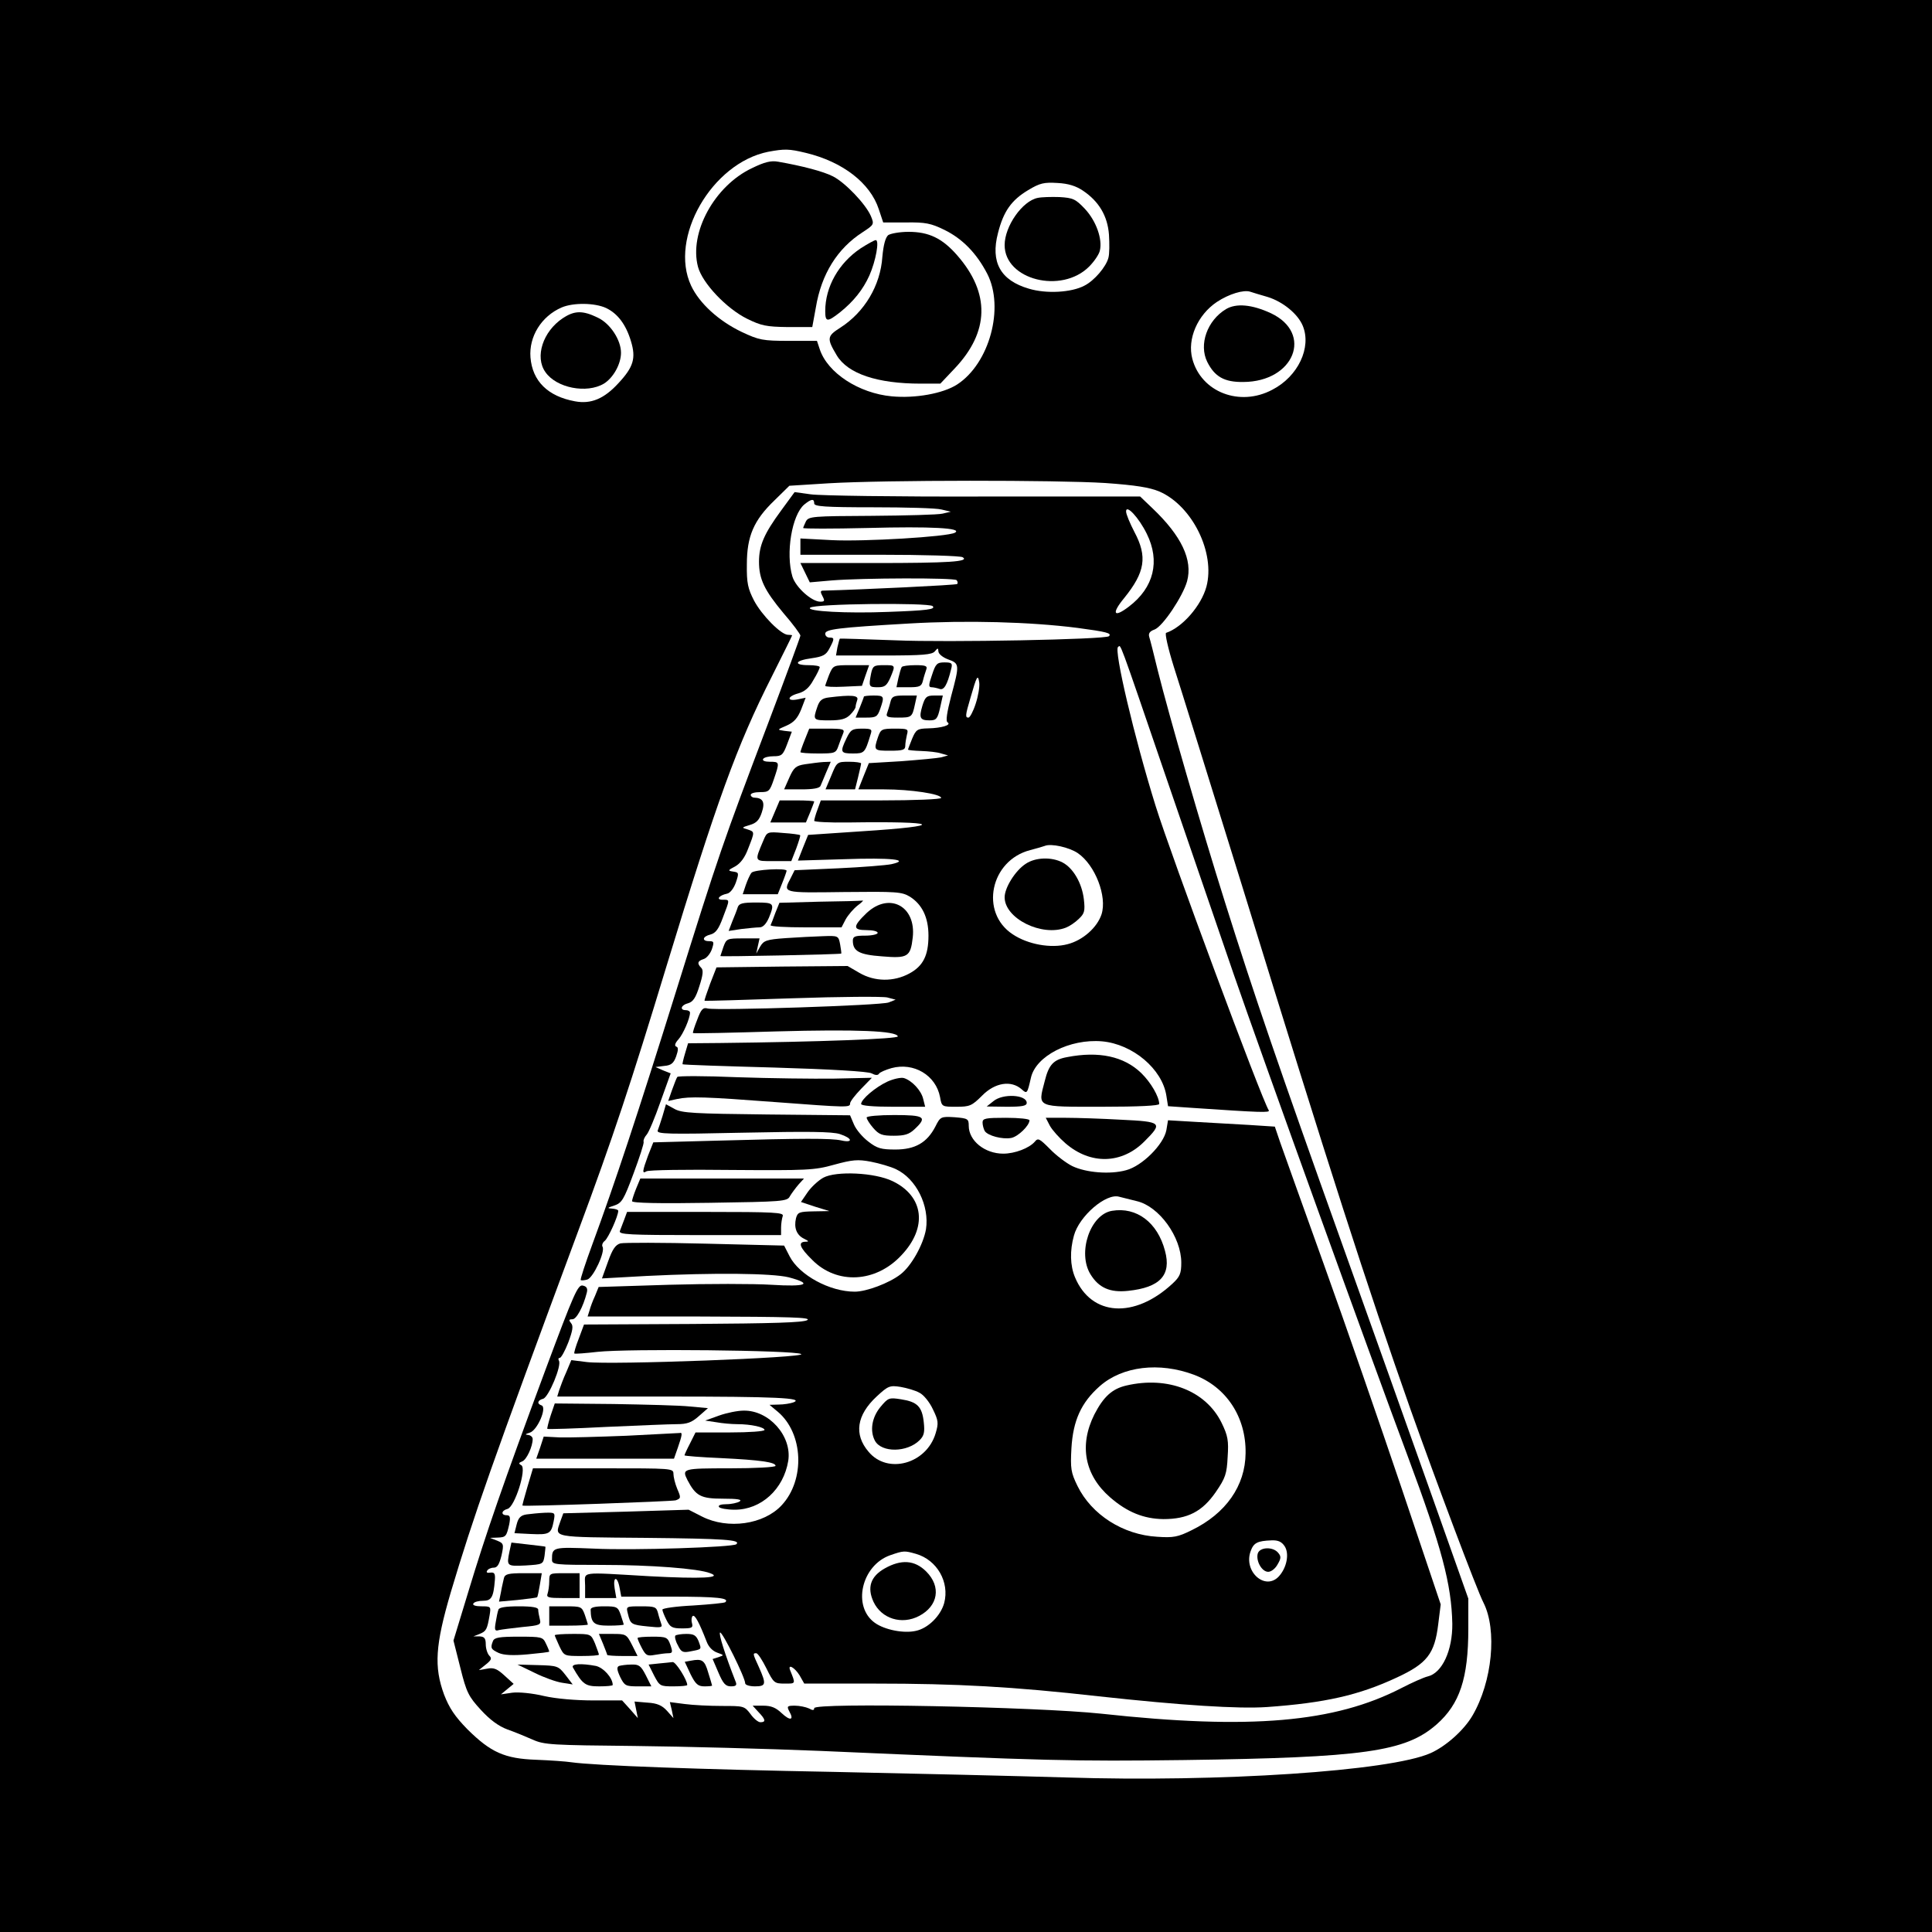 <?xml version="1.0" standalone="no"?>
<!DOCTYPE svg PUBLIC "-//W3C//DTD SVG 20010904//EN"
 "http://www.w3.org/TR/2001/REC-SVG-20010904/DTD/svg10.dtd">
<svg version="1.0" xmlns="http://www.w3.org/2000/svg"
 width="700pt" height="700pt" viewBox="0 0 700 700"
 preserveAspectRatio="xMidYMid meet">
<g transform="translate(0,700) scale(0.1,-0.1)"
fill="#000000" stroke="none">
<path d="M0 3500 l0 -3500 3500 0 3500 0 0 3500 0 3500 -3500 0 -3500 0 0
-3500z m2920 2946 c133 -32 233 -109 264 -204 l16 -48 83 0 c70 1 90 -3 139
-27 65 -32 116 -84 155 -159 63 -123 8 -325 -109 -401 -51 -33 -152 -51 -237
-43 -119 11 -233 85 -261 171 l-10 30 -102 0 c-95 0 -108 3 -170 32 -84 40
-154 104 -184 168 -81 173 75 444 279 485 60 11 75 11 137 -4z m1004 -137 c58
-39 89 -92 94 -159 2 -33 2 -70 -2 -84 -8 -32 -51 -83 -87 -101 -47 -25 -138
-30 -201 -11 -103 30 -140 96 -112 202 20 79 49 119 109 155 43 26 58 29 107
26 39 -2 67 -11 92 -28z m669 -385 c55 -17 109 -61 127 -104 33 -79 -17 -184
-110 -232 -118 -63 -258 -9 -290 112 -19 72 19 159 89 206 44 29 97 45 121 37
8 -3 36 -11 63 -19z m-2397 -40 c42 -20 72 -60 90 -120 19 -62 9 -94 -45 -152
-52 -57 -100 -77 -158 -66 -98 18 -154 73 -161 159 -6 75 39 149 113 181 42
18 120 17 161 -2z m1808 -634 c112 -8 161 -16 197 -31 119 -52 203 -222 170
-345 -19 -69 -87 -147 -146 -167 -5 -2 7 -56 28 -123 21 -65 133 -425 249
-799 318 -1032 450 -1441 608 -1890 91 -256 241 -656 265 -702 50 -99 32 -286
-40 -409 -31 -53 -96 -111 -152 -136 -146 -65 -764 -106 -1323 -88 -168 5
-543 14 -835 20 -492 9 -871 23 -955 35 -19 3 -76 7 -127 9 -115 4 -165 27
-249 110 -46 47 -66 77 -85 126 -37 101 -32 179 24 370 82 275 149 466 462
1310 125 336 191 535 320 960 183 600 254 797 382 1050 40 80 73 146 73 148 0
1 -7 2 -15 2 -25 0 -95 71 -123 124 -22 43 -27 63 -26 131 0 102 25 160 100
232 l54 53 143 9 c204 12 826 12 1001 1z"/>
<path d="M2725 6391 c-136 -64 -229 -234 -196 -358 16 -59 103 -151 178 -188
51 -25 69 -29 147 -30 l89 0 13 71 c20 121 78 214 170 273 41 27 42 28 29 59
-19 43 -92 120 -137 143 -35 18 -112 38 -198 53 -26 5 -50 -1 -95 -23z"/>
<path d="M3218 6148 c-10 -9 -17 -35 -21 -78 -7 -105 -65 -201 -152 -257 -49
-31 -50 -39 -13 -101 40 -66 146 -102 304 -102 l71 0 52 55 c126 133 129 273
9 410 -54 62 -103 85 -176 85 -32 0 -65 -6 -74 -12z"/>
<path d="M3118 6100 c-79 -53 -128 -139 -128 -227 0 -40 7 -41 53 -5 50 40 84
83 107 134 23 52 37 128 23 128 -5 0 -30 -14 -55 -30z"/>
<path d="M3760 6283 c-56 -11 -120 -103 -120 -171 0 -126 206 -178 306 -78 18
18 36 44 39 58 10 41 -13 107 -54 151 -34 36 -43 40 -92 43 -30 1 -65 0 -79
-3z"/>
<path d="M4442 5880 c-68 -41 -99 -128 -68 -191 27 -54 62 -74 131 -73 184 1
254 176 100 249 -69 32 -126 37 -163 15z"/>
<path d="M2039 5847 c-72 -48 -102 -140 -63 -195 40 -58 150 -79 212 -42 34
21 62 71 62 112 0 46 -39 106 -84 127 -55 27 -85 26 -127 -2z"/>
<path d="M2830 5150 c-61 -83 -80 -126 -80 -185 0 -63 19 -103 89 -187 34 -39
61 -76 61 -81 0 -4 -52 -146 -116 -315 -166 -438 -180 -478 -334 -972 -142
-455 -223 -699 -304 -919 -25 -68 -44 -126 -42 -129 3 -2 13 -1 24 2 22 7 66
102 55 119 -3 5 0 15 8 21 13 10 49 90 49 109 0 4 -10 7 -22 8 -19 1 -18 3 7
11 28 9 35 21 70 115 22 59 39 111 37 116 -2 5 3 17 11 26 8 9 30 62 50 119
l37 103 -28 11 -27 12 32 4 c25 2 34 10 43 35 8 23 8 33 0 35 -7 3 -4 13 8 26
17 19 42 76 42 97 0 5 -7 9 -15 9 -24 0 -17 19 8 25 18 5 28 20 41 62 13 40
15 58 7 66 -16 16 -14 25 8 32 11 3 24 19 30 35 9 27 8 30 -10 30 -27 0 -24
17 5 24 19 5 30 20 45 61 26 68 26 65 -1 65 -25 0 -13 16 16 22 11 2 24 18 32
40 12 35 11 37 -9 40 -21 3 -20 5 7 19 19 11 35 32 47 65 24 61 24 60 -3 69
-22 6 -21 7 9 16 24 7 34 18 43 45 13 38 4 53 -27 54 -7 0 -13 5 -13 10 0 6
15 10 34 10 32 0 35 3 50 47 21 62 21 63 -15 63 -17 0 -28 4 -24 10 3 6 21 10
38 10 29 0 34 4 49 44 l17 45 -27 3 c-27 4 -27 4 8 19 27 12 40 27 53 59 l16
42 -29 -6 c-41 -8 -38 11 3 22 22 6 39 20 54 48 13 21 23 42 23 47 0 4 -18 7
-40 7 -57 0 -50 17 10 25 42 6 53 12 65 35 19 36 19 40 0 40 -8 0 -15 6 -15
14 0 16 44 22 305 37 207 12 437 6 609 -16 105 -14 125 -19 114 -30 -11 -12
-587 -23 -773 -15 -110 4 -201 7 -202 6 -2 -2 -5 -16 -9 -32 l-5 -29 173 0
c142 0 175 3 185 15 11 13 12 13 13 0 0 -9 16 -22 35 -29 42 -15 42 -19 11
-134 -15 -58 -20 -90 -13 -94 16 -10 -22 -21 -70 -22 -39 -1 -44 -4 -58 -37
-8 -20 -15 -38 -15 -40 0 -2 21 -4 48 -5 26 -1 58 -4 72 -9 l25 -7 -25 -7
c-14 -3 -78 -9 -144 -14 l-118 -7 -19 -47 -19 -48 93 0 c98 0 207 -17 207 -31
0 -5 -98 -9 -218 -9 l-218 0 -12 -33 c-7 -18 -12 -37 -12 -41 0 -4 55 -7 123
-6 335 5 361 -12 48 -32 l-193 -13 -19 -47 -18 -46 168 5 c170 6 242 -2 171
-18 -19 -4 -106 -11 -193 -15 l-158 -7 -14 -28 c-29 -55 -32 -54 192 -51 192
2 210 1 240 -17 44 -28 67 -75 67 -141 0 -71 -19 -110 -69 -137 -57 -31 -126
-30 -181 2 l-43 25 -237 -2 -238 -3 -23 -59 c-12 -33 -22 -61 -20 -62 1 -1
144 3 317 9 173 6 329 7 345 3 l30 -8 -25 -10 c-26 -11 -619 -30 -656 -22 -17
5 -24 -3 -38 -41 -10 -25 -17 -47 -15 -48 2 -2 138 1 301 6 292 8 436 2 441
-18 2 -9 -284 -20 -644 -24 l-116 -1 -11 -37 c-6 -20 -10 -38 -9 -39 1 -2 151
-7 334 -12 202 -6 339 -14 351 -21 13 -7 23 -8 27 -1 3 5 24 14 45 20 81 22
161 -26 176 -105 6 -35 7 -35 59 -35 48 0 56 3 93 40 47 48 106 57 144 23 19
-17 20 -16 33 41 17 80 141 143 258 133 111 -10 218 -100 233 -197 l6 -38 87
-6 c251 -17 283 -18 278 -9 -27 43 -355 926 -410 1103 -77 247 -152 566 -136
576 11 6 -4 48 177 -481 83 -242 192 -559 242 -705 98 -284 500 -1398 630
-1745 124 -333 159 -465 162 -608 1 -97 -37 -179 -89 -191 -16 -4 -58 -23 -95
-42 -242 -125 -547 -152 -1088 -93 -236 25 -1040 41 -1040 20 0 -8 -5 -9 -19
-1 -11 5 -34 10 -51 10 -28 0 -30 -2 -20 -21 18 -32 3 -35 -28 -6 -21 20 -38
27 -67 27 l-38 0 21 -23 c26 -27 28 -37 7 -37 -8 0 -24 13 -36 30 -22 29 -25
29 -103 29 -45 0 -105 3 -135 7 l-54 7 7 -29 6 -29 -23 26 c-18 20 -36 28 -71
30 l-47 4 6 -30 6 -30 -28 32 -29 32 -104 0 c-63 0 -135 6 -179 16 -41 10 -92
15 -115 12 l-41 -6 23 19 23 19 -33 30 c-26 24 -39 30 -63 25 l-30 -5 25 20
c20 16 23 22 13 32 -7 7 -13 26 -13 41 0 22 -5 28 -22 29 l-23 0 23 9 c24 10
27 16 36 68 5 31 5 32 -30 32 -21 0 -33 4 -29 10 3 6 19 10 35 10 31 0 38 13
43 75 2 24 -2 29 -17 27 -11 -2 -15 1 -11 7 3 6 14 11 24 11 13 0 20 12 28 44
9 41 8 44 -16 54 l-26 10 27 1 c31 1 33 4 43 48 5 26 3 33 -9 33 -22 0 -20 17
3 23 26 7 70 145 50 158 -11 6 -10 9 3 14 16 6 38 54 38 81 0 8 -8 14 -17 15
-12 1 -10 3 6 8 28 8 64 92 43 99 -18 6 -14 19 6 24 20 6 68 121 57 138 -3 6
-2 10 3 10 5 0 19 25 31 56 16 43 19 60 10 70 -9 11 -8 14 5 14 15 0 39 45 52
96 4 15 0 23 -14 26 -18 5 -32 -27 -136 -306 -152 -409 -216 -594 -280 -806
l-53 -174 25 -99 c22 -89 30 -104 74 -152 33 -36 64 -59 96 -71 26 -9 67 -26
92 -37 42 -19 70 -20 370 -23 179 -2 483 -10 675 -18 823 -36 912 -38 1315
-33 653 9 802 30 915 129 84 74 115 167 115 347 l0 109 -134 378 c-74 209
-220 618 -324 909 -229 640 -318 900 -423 1234 -88 279 -203 677 -244 841 -14
58 -28 113 -31 122 -4 13 2 21 19 27 30 11 103 121 118 175 21 77 -20 164
-125 264 l-45 43 -568 0 c-312 -1 -594 3 -626 8 l-58 8 -49 -67z m120 26 c0
-11 38 -14 214 -14 117 0 229 -3 247 -8 l34 -8 -30 -7 c-16 -4 -132 -7 -257
-8 -214 -1 -228 -2 -238 -20 -5 -11 -10 -22 -10 -24 0 -3 105 -3 233 0 230 6
346 0 317 -17 -26 -15 -332 -33 -447 -27 l-113 6 0 -29 0 -30 288 0 c158 0
293 -4 300 -9 26 -16 -49 -21 -319 -21 l-269 0 17 -35 17 -35 80 7 c111 9 442
10 452 1 4 -5 5 -11 2 -14 -4 -4 -339 -20 -486 -24 -10 0 -10 -5 -2 -20 9 -17
8 -20 -8 -20 -31 0 -89 52 -101 91 -25 84 -2 223 43 261 26 21 36 22 36 4z
m1205 -110 c49 -99 26 -195 -65 -264 -55 -42 -64 -26 -17 31 76 94 85 150 37
240 -16 31 -30 64 -30 74 0 27 46 -22 75 -81z m-776 -262 c13 -12 -22 -16
-161 -21 -150 -6 -296 2 -283 15 14 15 429 19 444 6z m156 -354 c-9 -28 -21
-50 -26 -50 -12 0 -12 7 7 71 23 80 27 88 32 56 2 -15 -4 -50 -13 -77z m370
-541 c63 -43 107 -157 86 -222 -16 -48 -68 -94 -123 -108 -60 -16 -144 -1
-199 36 -120 79 -81 268 64 305 23 6 47 13 52 15 23 10 89 -5 120 -26z"/>
<path d="M3716 3870 c-37 -24 -76 -86 -76 -121 0 -77 135 -144 222 -110 13 5
34 19 47 32 20 19 23 28 18 71 -7 59 -39 113 -77 133 -40 21 -99 19 -134 -5z"/>
<path d="M3377 4555 c-13 -37 -13 -45 -2 -45 7 0 20 -3 29 -6 16 -6 28 14 42
71 6 22 3 25 -24 25 -27 0 -32 -5 -45 -45z"/>
<path d="M3004 4555 c-7 -19 -14 -37 -14 -40 0 -3 30 -5 67 -3 l66 3 13 38 13
37 -65 0 c-65 0 -65 0 -80 -35z"/>
<path d="M3156 4559 c-9 -47 -8 -49 25 -49 25 0 32 6 45 35 19 46 19 45 -25
45 -35 0 -39 -3 -45 -31z"/>
<path d="M3267 4583 c-3 -5 -8 -23 -12 -40 l-7 -33 45 0 c39 0 46 3 51 24 3
13 9 31 12 40 5 13 -2 16 -39 16 -25 0 -48 -3 -50 -7z"/>
<path d="M3003 4473 c-25 -3 -34 -11 -42 -35 -16 -47 -15 -48 44 -48 42 0 60
5 75 20 11 11 20 24 20 29 0 5 3 16 6 25 6 17 -22 19 -103 9z"/>
<path d="M3130 4476 c0 -2 -7 -20 -15 -40 l-15 -36 39 0 c35 0 40 3 50 31 16
46 15 49 -24 49 -19 0 -35 -2 -35 -4z"/>
<path d="M3226 4456 c-3 -13 -9 -31 -12 -40 -5 -13 2 -16 39 -16 50 0 52 1 62
48 l7 32 -45 0 c-39 0 -46 -3 -51 -24z"/>
<path d="M3342 4443 c-13 -44 -9 -53 26 -53 24 0 29 5 38 45 l10 45 -31 0
c-28 0 -33 -5 -43 -37z"/>
<path d="M2916 4320 c-9 -22 -16 -43 -16 -45 0 -3 29 -5 64 -5 61 0 65 1 74
28 5 15 13 35 17 45 6 15 0 17 -58 17 l-65 0 -16 -40z"/>
<path d="M3067 4325 c-24 -50 -22 -55 23 -55 42 0 44 2 64 68 7 20 4 22 -31
22 -35 0 -41 -4 -56 -35z"/>
<path d="M3181 4329 c-16 -48 -15 -49 44 -49 46 0 55 3 55 18 0 9 3 27 6 40 6
21 3 22 -44 22 -47 0 -51 -2 -61 -31z"/>
<path d="M2917 4231 c-33 -5 -41 -12 -57 -48 l-19 -43 63 0 c42 0 66 4 69 13
3 6 12 29 21 50 l16 37 -27 -1 c-16 -1 -45 -5 -66 -8z"/>
<path d="M3012 4190 l-21 -50 53 0 54 0 11 44 c6 25 11 47 11 50 0 3 -20 6
-44 6 -43 0 -44 -1 -64 -50z"/>
<path d="M2808 4060 l-17 -40 65 0 64 0 15 36 c8 20 15 38 15 40 0 2 -28 4
-62 4 l-63 0 -17 -40z"/>
<path d="M2766 3955 c-33 -78 -34 -75 37 -75 l64 0 18 46 c9 25 16 47 14 48
-2 2 -30 6 -62 8 -57 5 -58 4 -71 -27z"/>
<path d="M2723 3838 c-6 -7 -15 -28 -21 -45 l-11 -33 63 0 64 0 16 40 c9 22
16 43 16 45 0 11 -118 4 -127 -7z"/>
<path d="M2969 3733 l-145 -4 -15 -37 c-7 -20 -15 -40 -17 -44 -2 -5 55 -8
127 -8 l130 0 15 29 c9 16 28 38 43 50 15 11 24 20 18 18 -5 -1 -76 -3 -156
-4z"/>
<path d="M2673 3713 c-3 -10 -12 -33 -20 -52 l-13 -34 46 7 c26 3 55 6 66 6
12 0 24 12 34 35 21 52 19 55 -46 55 -49 0 -62 -3 -67 -17z"/>
<path d="M3140 3692 c-51 -49 -51 -62 0 -62 22 0 40 -4 40 -10 0 -5 -20 -10
-45 -10 -37 0 -45 -3 -45 -18 0 -38 22 -51 105 -57 94 -8 104 -2 112 68 13
114 -85 166 -167 89z"/>
<path d="M2847 3601 c-71 -5 -80 -9 -93 -31 l-14 -25 6 28 6 27 -60 0 c-58 0
-60 -1 -71 -31 -6 -18 -11 -33 -11 -33 0 -3 435 6 438 9 1 1 -1 16 -4 33 -6
32 -7 32 -63 30 -31 -1 -91 -4 -134 -7z"/>
<path d="M3867 3170 c-50 -9 -67 -27 -82 -88 -25 -96 -33 -92 206 -92 137 0
209 4 209 10 0 26 -30 78 -65 112 -63 61 -154 80 -268 58z"/>
<path d="M2454 3098 c-3 -4 -11 -25 -19 -47 l-14 -40 32 7 c46 10 104 8 355
-11 265 -20 272 -20 272 -5 0 7 18 30 40 53 l39 40 -137 -3 c-75 -1 -233 1
-350 5 -118 5 -216 5 -218 1z"/>
<path d="M3215 3081 c-43 -20 -95 -64 -95 -81 0 -6 42 -10 116 -10 l116 0 -7
28 c-7 31 -41 67 -70 76 -11 3 -38 -3 -60 -13z"/>
<path d="M3599 3010 l-24 -19 73 -1 c55 0 72 3 72 14 0 30 -87 35 -121 6z"/>
<path d="M2401 2958 c-7 -22 -15 -47 -18 -54 -5 -13 38 -14 308 -8 238 5 324
4 352 -5 46 -15 49 -33 5 -23 -37 8 -136 8 -457 -1 l-224 -6 -19 -48 c-21 -57
-22 -67 -6 -57 7 5 145 7 308 5 274 -2 301 -1 372 19 66 18 86 20 133 11 31
-6 72 -18 91 -27 74 -35 122 -133 109 -218 -10 -56 -53 -133 -92 -163 -41 -32
-124 -63 -166 -63 -91 0 -201 60 -236 128 l-20 39 -285 7 c-156 4 -295 4 -308
1 -18 -5 -29 -21 -45 -66 l-22 -61 162 9 c243 12 454 10 515 -5 90 -24 63 -35
-63 -27 -64 4 -231 4 -371 0 l-255 -8 -13 -32 c-8 -17 -17 -41 -20 -53 l-7
-22 408 0 c325 -1 404 -3 388 -13 -15 -9 -124 -12 -415 -14 l-394 -2 -19 -51
c-11 -28 -18 -52 -16 -54 2 -2 40 1 84 6 110 12 715 6 738 -8 23 -13 -690 -40
-777 -29 l-56 7 -18 -43 c-11 -24 -22 -54 -26 -66 l-7 -23 398 0 c393 0 498
-5 458 -21 -11 -4 -35 -8 -53 -8 l-34 -1 30 -25 c93 -78 100 -247 14 -339 -65
-70 -195 -88 -288 -41 l-49 25 -227 -7 -227 -6 -11 -30 c-20 -59 -36 -56 309
-59 289 -3 346 -7 329 -23 -11 -11 -377 -23 -515 -16 -151 6 -153 6 -153 -40
0 -18 9 -19 180 -19 177 0 350 -13 393 -30 47 -17 -31 -21 -219 -11 -261 15
-234 19 -234 -34 l0 -45 56 0 57 0 -6 35 c-7 44 10 46 18 2 l6 -32 184 0 c165
0 209 -5 193 -20 -3 -3 -55 -8 -116 -12 -62 -3 -112 -10 -112 -15 0 -5 7 -22
15 -38 13 -26 21 -30 56 -30 36 0 41 2 36 20 -3 11 -1 22 3 25 8 5 23 -23 50
-92 7 -20 22 -35 39 -41 25 -9 25 -9 5 -16 l-22 -7 21 -49 c17 -40 26 -50 45
-50 19 0 23 4 17 18 -38 97 -62 173 -56 177 8 4 91 -163 91 -184 0 -6 16 -11
35 -11 41 0 42 8 15 69 -23 50 -23 51 -10 51 6 0 22 -25 37 -55 26 -53 29 -55
66 -55 41 0 40 -2 20 48 -10 25 16 11 34 -18 l17 -30 256 0 c298 0 499 -11
810 -46 302 -33 507 -46 610 -39 211 15 334 43 471 107 110 51 137 86 150 193
l9 72 -141 419 c-78 231 -204 595 -281 809 -77 215 -149 415 -160 447 l-19 56
-92 6 c-51 3 -138 8 -193 11 l-102 6 -6 -36 c-10 -52 -88 -130 -146 -145 -58
-16 -145 -9 -195 15 -22 11 -59 39 -81 62 -38 38 -43 41 -55 26 -20 -23 -72
-43 -114 -43 -67 0 -125 47 -125 101 0 25 -3 27 -51 31 -50 3 -52 2 -70 -34
-30 -58 -73 -83 -145 -83 -51 0 -66 4 -98 29 -21 16 -44 43 -52 62 l-14 33
-302 3 c-263 3 -307 5 -334 20 l-31 17 -12 -41z m1718 -310 c81 -19 161 -130
161 -223 0 -39 -5 -51 -32 -76 -138 -128 -294 -118 -353 23 -18 43 -19 97 -4
151 19 71 117 155 164 141 11 -3 40 -10 64 -16z m207 -629 c117 -44 189 -153
187 -284 -1 -119 -72 -219 -195 -279 -50 -25 -67 -28 -125 -24 -124 7 -238 80
-289 184 -24 49 -26 63 -22 137 6 100 35 165 103 225 82 72 215 88 341 41z
m-995 -65 c15 -7 37 -34 49 -60 20 -41 21 -50 10 -87 -33 -111 -174 -150 -243
-67 -54 63 -43 133 29 200 42 39 48 41 87 35 23 -4 54 -13 68 -21z m1324 -557
c17 -27 7 -77 -21 -108 -49 -54 -129 16 -103 90 11 31 24 38 76 40 24 1 37 -5
48 -22z m-1336 -27 c76 -22 122 -102 102 -178 -13 -47 -59 -92 -103 -101 -44
-10 -113 4 -148 29 -83 59 -49 208 55 245 49 17 52 17 94 5z"/>
<path d="M4029 2613 c-79 -13 -126 -152 -78 -230 30 -49 71 -67 136 -60 116
12 158 57 134 145 -27 103 -103 160 -192 145z"/>
<path d="M4081 1980 c-52 -12 -83 -41 -116 -105 -56 -112 -35 -220 57 -300 62
-54 122 -78 193 -79 88 0 141 27 190 98 35 51 40 66 43 127 4 59 1 77 -22 124
-57 116 -195 170 -345 135z"/>
<path d="M3189 1901 c-30 -37 -38 -85 -19 -121 24 -44 117 -43 162 2 16 16 19
29 15 65 -6 57 -24 74 -82 83 -44 7 -47 6 -76 -29z"/>
<path d="M4557 1371 c-7 -27 15 -66 38 -66 11 0 26 12 34 27 13 22 13 29 2 42
-19 23 -67 21 -74 -3z"/>
<path d="M3205 1317 c-51 -29 -64 -69 -40 -121 29 -61 102 -84 165 -51 69 36
81 106 26 161 -42 42 -91 45 -151 11z"/>
<path d="M3140 2951 c0 -6 11 -23 24 -38 21 -24 32 -28 74 -28 40 0 56 5 76
24 47 44 36 51 -74 51 -56 0 -100 -4 -100 -9z"/>
<path d="M3560 2933 c0 -10 4 -24 8 -31 11 -17 64 -31 96 -25 25 5 66 45 66
64 0 5 -38 9 -85 9 -74 0 -85 -2 -85 -17z"/>
<path d="M3804 2921 c9 -16 34 -44 56 -63 91 -79 205 -76 287 7 67 67 63 71
-84 78 -71 4 -161 7 -201 7 l-73 0 15 -29z"/>
<path d="M2983 2733 c-18 -10 -44 -34 -57 -53 l-24 -35 51 -17 52 -16 -57 -1
c-52 -1 -58 -3 -64 -25 -8 -34 2 -61 29 -74 18 -9 19 -11 5 -11 -28 -1 -21
-21 25 -66 89 -90 230 -83 323 17 95 100 82 213 -31 268 -65 32 -206 38 -252
13z"/>
<path d="M2305 2694 c-8 -20 -15 -41 -15 -46 0 -7 99 -9 281 -6 265 4 282 5
291 24 6 10 20 29 31 42 l20 22 -296 0 -297 0 -15 -36z"/>
<path d="M2262 2582 c-6 -15 -13 -34 -16 -42 -5 -13 31 -15 289 -15 l295 0 0
27 c0 14 3 33 6 42 5 13 -28 15 -279 15 l-285 0 -10 -27z"/>
<path d="M1995 1871 c-8 -25 -13 -46 -12 -48 2 -2 98 1 213 7 115 5 230 10
256 10 38 0 54 6 80 29 l33 29 -65 6 c-36 4 -161 7 -277 9 l-213 2 -15 -44z"/>
<path d="M2605 1871 l-50 -18 40 -6 c22 -4 56 -7 76 -7 50 0 99 -11 99 -21 0
-5 -56 -9 -125 -9 l-125 0 -20 -40 c-11 -21 -20 -41 -20 -43 0 -2 60 -7 133
-10 144 -7 197 -15 197 -28 0 -5 -74 -9 -165 -9 -172 0 -175 -1 -154 -43 30
-57 48 -67 128 -67 53 0 71 -3 61 -10 -8 -5 -30 -10 -48 -10 -20 0 -31 -4 -27
-10 3 -5 29 -10 57 -10 96 0 177 74 194 177 14 90 -70 184 -162 182 -21 0 -61
-8 -89 -18z"/>
<path d="M2270 1798 c-102 -4 -211 -7 -242 -6 l-58 3 -13 -40 -14 -40 249 0
250 0 14 40 c16 46 17 56 7 53 -5 0 -91 -5 -193 -10z"/>
<path d="M1911 1613 c-11 -37 -19 -67 -18 -68 11 -4 540 15 555 19 19 7 20 9
6 41 -8 19 -14 44 -14 55 0 20 -5 20 -255 20 l-254 0 -20 -67z"/>
<path d="M1908 1513 c-21 -3 -30 -12 -36 -36 l-8 -32 59 -3 c67 -3 74 0 83 46
6 32 6 32 -32 31 -22 -1 -51 -4 -66 -6z"/>
<path d="M1846 1379 c-11 -54 -10 -54 58 -51 63 4 64 4 69 35 2 18 4 33 3 33
0 1 -29 4 -62 8 l-61 7 -7 -32z"/>
<path d="M1826 1283 c-2 -10 -8 -33 -11 -52 l-7 -34 67 6 c37 4 69 8 71 10 2
1 6 22 10 45 l7 42 -66 0 c-54 0 -67 -3 -71 -17z"/>
<path d="M1990 1271 c0 -16 -3 -36 -6 -45 -5 -14 3 -16 55 -16 l61 0 0 45 0
45 -55 0 c-54 0 -55 0 -55 -29z"/>
<path d="M1806 1168 c-3 -7 -7 -28 -10 -46 -5 -28 -3 -33 12 -28 9 2 48 7 85
11 64 6 68 8 63 28 -3 12 -6 28 -6 35 0 8 -21 12 -70 12 -48 0 -72 -4 -74 -12z"/>
<path d="M1990 1145 l0 -35 70 0 c39 0 70 2 70 4 0 1 -5 17 -11 35 -11 30 -13
31 -70 31 l-59 0 0 -35z"/>
<path d="M2140 1168 c1 -49 11 -58 66 -58 30 0 54 2 54 4 0 1 -5 17 -11 35
-10 29 -14 31 -60 31 -33 0 -49 -4 -49 -12z"/>
<path d="M2275 1153 c9 -38 12 -40 73 -46 46 -5 53 -4 48 9 -3 9 -9 27 -12 40
-6 22 -11 24 -61 24 -55 0 -55 0 -48 -27z"/>
<path d="M2010 1075 c0 -2 8 -20 17 -40 17 -35 17 -35 80 -35 35 0 63 2 63 5
0 3 -7 21 -14 40 -15 35 -15 35 -80 35 -37 0 -66 -2 -66 -5z"/>
<path d="M2185 1044 c8 -20 15 -38 15 -40 0 -2 25 -4 55 -4 l55 0 -20 40 c-20
39 -22 40 -70 40 l-50 0 15 -36z"/>
<path d="M2447 1074 c-3 -4 0 -19 9 -35 12 -25 18 -28 47 -22 41 8 39 6 28 37
-9 21 -17 26 -44 26 -19 0 -36 -3 -40 -6z"/>
<path d="M1786 1054 c-10 -25 -7 -30 21 -43 18 -8 51 -10 105 -5 43 4 78 8 78
10 0 2 -5 15 -12 29 -11 24 -15 25 -99 25 -70 0 -88 -3 -93 -16z"/>
<path d="M2310 1065 c0 -4 7 -20 16 -37 14 -26 19 -29 46 -24 17 3 39 6 49 6
16 0 17 4 8 30 -10 28 -14 30 -65 30 -30 0 -54 -2 -54 -5z"/>
<path d="M2503 983 l-22 -4 21 -45 c18 -36 27 -44 50 -44 15 0 28 1 28 3 0 1
-6 22 -14 47 -13 45 -22 51 -63 43z"/>
<path d="M2388 973 l-38 -4 20 -40 c20 -38 22 -39 70 -39 28 0 50 2 50 5 0 18
-42 85 -53 83 -6 -1 -29 -3 -49 -5z"/>
<path d="M1937 939 c34 -17 79 -33 100 -36 l38 -6 -26 34 c-26 33 -29 34 -100
36 l-74 2 62 -30z"/>
<path d="M2076 958 c35 -61 45 -68 95 -68 27 0 49 2 49 5 0 26 -34 63 -61 69
-53 10 -91 8 -83 -6z"/>
<path d="M2243 964 c-9 -4 -8 -14 4 -40 16 -32 20 -34 65 -34 l48 0 -20 40
c-18 35 -25 40 -53 39 -17 0 -37 -3 -44 -5z"/>
</g>
</svg>
